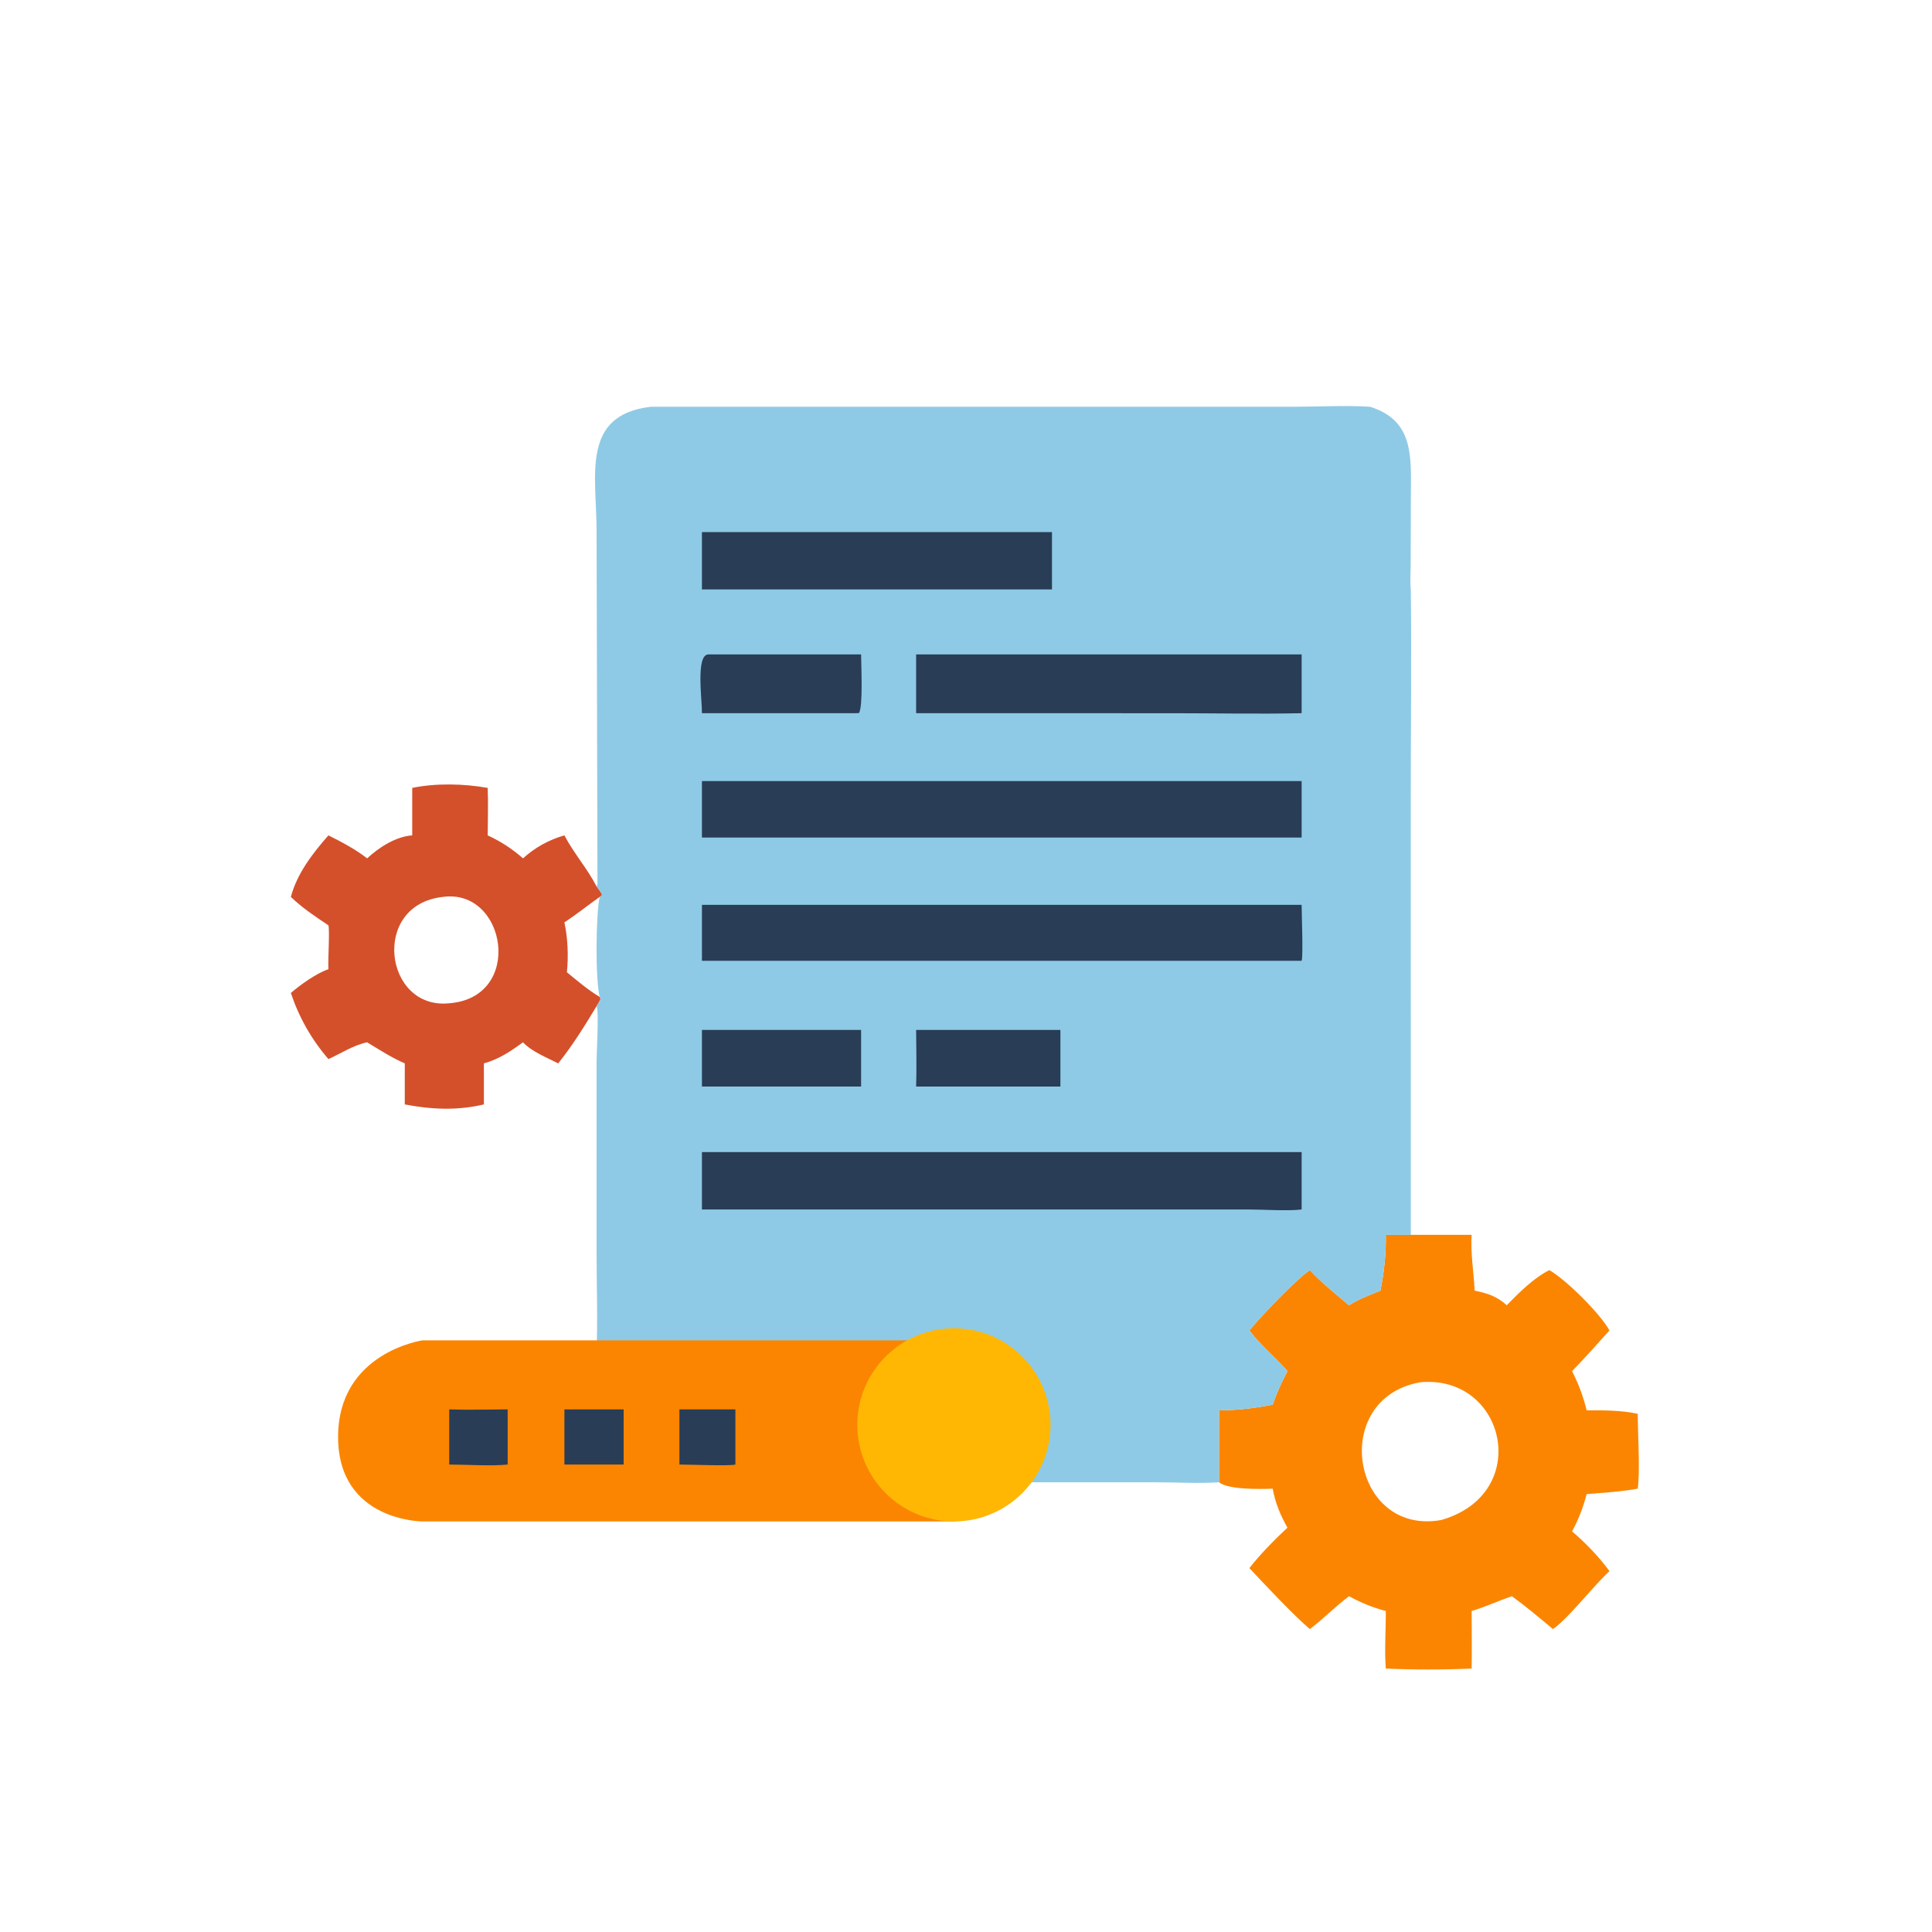 <?xml version="1.0" encoding="UTF-8"?>
<svg xmlns="http://www.w3.org/2000/svg" width="80" height="80" viewBox="0 0 80 80" fill="none">
  <path d="M17.069 32.625C18.06 32.421 19.202 32.45 20.195 32.625C20.22 33.277 20.197 33.938 20.195 34.591C20.737 34.842 21.209 35.148 21.657 35.543C22.148 35.095 22.732 34.772 23.371 34.591C23.755 35.328 24.319 35.962 24.703 36.707C24.783 36.811 24.861 36.912 24.926 37.027L24.913 37.093L24.831 37.14C24.671 37.909 24.647 40.511 24.831 41.279L24.867 41.366C24.821 41.474 24.768 41.565 24.703 41.662C24.215 42.474 23.707 43.292 23.114 44.033C22.646 43.792 22.016 43.546 21.657 43.16C21.129 43.541 20.672 43.854 20.037 44.033V45.732C18.93 45.992 17.869 45.944 16.761 45.732V44.033C16.211 43.793 15.713 43.469 15.202 43.16C14.625 43.28 14.133 43.614 13.6 43.855C12.903 43.05 12.381 42.128 12.044 41.118C12.442 40.772 13.106 40.3 13.6 40.132C13.573 39.717 13.659 38.593 13.6 38.316C13.071 37.964 12.5 37.582 12.044 37.14C12.295 36.177 12.951 35.326 13.6 34.591C14.137 34.859 14.73 35.171 15.202 35.543C15.691 35.089 16.391 34.638 17.069 34.591V32.625ZM18.333 37.14C15.333 37.474 15.918 41.826 18.601 41.543C21.713 41.306 20.973 36.769 18.333 37.14ZM24.831 37.14C24.343 37.485 23.87 37.866 23.371 38.194C23.512 38.851 23.542 39.587 23.474 40.258C23.902 40.612 24.354 40.995 24.831 41.279C24.647 40.511 24.671 37.909 24.831 37.14Z" fill="#D4502A"></path>
  <path d="M58.418 51.132H60.937C60.889 51.917 61.024 52.664 61.062 53.443C61.586 53.548 61.987 53.678 62.391 54.048C62.882 53.541 63.521 52.906 64.155 52.593C64.846 52.987 66.267 54.401 66.644 55.09C66.132 55.655 65.629 56.233 65.094 56.777C65.364 57.3 65.562 57.826 65.699 58.399C66.377 58.395 67.154 58.395 67.816 58.543C67.816 59.386 67.916 60.862 67.816 61.642C67.117 61.769 66.406 61.811 65.699 61.867C65.562 62.399 65.363 62.929 65.094 63.409C65.639 63.873 66.224 64.476 66.644 65.057C65.933 65.712 64.992 66.97 64.305 67.457C63.745 66.992 63.191 66.522 62.603 66.095C62.043 66.29 61.505 66.538 60.937 66.708C60.94 67.502 60.952 68.297 60.937 69.091C59.777 69.142 58.542 69.144 57.383 69.091C57.323 68.308 57.388 67.495 57.383 66.708C56.86 66.574 56.334 66.357 55.861 66.095C55.293 66.52 54.799 67.031 54.239 67.457C53.552 66.874 52.374 65.614 51.734 64.932C52.193 64.347 52.766 63.764 53.31 63.258C53.014 62.728 52.808 62.24 52.7 61.642C52.194 61.663 50.858 61.689 50.477 61.378V58.399C51.209 58.4 51.983 58.306 52.7 58.162C52.866 57.676 53.069 57.23 53.31 56.777C52.812 56.197 52.186 55.703 51.734 55.09C52.169 54.545 53.694 52.948 54.239 52.593C54.729 53.124 55.311 53.581 55.861 54.048C56.264 53.789 56.718 53.624 57.16 53.443C57.31 52.706 57.4 51.884 57.383 51.132H58.418ZM58.806 57.237C55.03 57.909 55.962 63.604 59.677 62.941C63.485 61.85 62.348 56.906 58.806 57.237Z" fill="#FB8500"></path>
  <path d="M26.956 16.843L53.579 16.843C54.621 16.842 55.695 16.779 56.731 16.843C58.577 17.422 58.424 18.939 58.421 20.572L58.413 23.447C58.412 23.758 58.384 24.098 58.418 24.407C58.455 27.213 58.417 30.024 58.417 32.831L58.418 51.133H57.383C57.4 51.884 57.31 52.706 57.16 53.444C56.718 53.624 56.264 53.789 55.861 54.048C55.311 53.581 54.729 53.124 54.239 52.593C53.694 52.948 52.169 54.545 51.734 55.09C52.186 55.703 52.812 56.197 53.31 56.777C53.069 57.23 52.866 57.676 52.7 58.162C51.983 58.306 51.209 58.4 50.477 58.399V61.378C49.633 61.434 48.755 61.379 47.906 61.379L42.663 61.378C43.479 57.919 40.758 55.781 37.466 55.901H24.703C24.754 54.598 24.704 53.274 24.703 51.969L24.702 43.96C24.702 43.623 24.807 41.832 24.703 41.662C24.768 41.565 24.821 41.474 24.867 41.366L24.831 41.279C24.647 40.511 24.671 37.909 24.831 37.139L24.913 37.093L24.926 37.027C24.861 36.912 24.783 36.811 24.703 36.707C24.733 36.662 24.74 36.637 24.74 36.582L24.703 21.968C24.703 19.708 24.04 17.176 26.956 16.843Z" fill="#8ECAE6"></path>
  <path d="M37.935 42.647H43.909V44.991H37.935C37.96 44.211 37.939 43.427 37.935 42.647Z" fill="#293D56"></path>
  <path d="M29.066 42.647H35.656V44.991H29.066V42.647Z" fill="#293D56"></path>
  <path d="M29.324 27.098H35.656C35.657 27.526 35.744 29.272 35.566 29.527L35.4 29.532H29.066C29.074 28.989 28.805 27.128 29.324 27.098Z" fill="#293D56"></path>
  <path d="M29.066 22.033H43.56V24.407H29.066V22.033Z" fill="#293D56"></path>
  <path d="M37.935 27.098H53.898V29.532C52.123 29.57 50.338 29.533 48.562 29.533L37.935 29.532V27.098Z" fill="#293D56"></path>
  <path d="M39 55.5C39 55.5 43 55.5 43 59C43 62.5 39.5 63 39.5 63H17.5C17.5 63 14 63 14 59.5C14 56 17.5 55.5 17.5 55.5H39Z" fill="#FB8500"></path>
  <circle cx="39.5" cy="59" r="4" fill="#FFB703"></circle>
  <path d="M28.133 58.36H30.451V60.643C30.229 60.711 28.531 60.643 28.133 60.643V58.36Z" fill="#293D56"></path>
  <path d="M18.601 58.36C19.404 58.388 20.217 58.361 21.021 58.36V60.643C20.382 60.714 19.288 60.645 18.601 60.643V58.36Z" fill="#293D56"></path>
  <path d="M23.371 58.36H25.823V60.643H23.371V58.36Z" fill="#293D56"></path>
  <path d="M29.066 37.468H53.898C53.897 37.776 53.967 39.625 53.898 39.785H29.066V37.468Z" fill="#293D56"></path>
  <path d="M29.066 32.343H53.898V34.681H29.066V32.343Z" fill="#293D56"></path>
  <path d="M29.066 47.705H53.898V50.082C53.329 50.153 52.311 50.082 51.701 50.082L29.066 50.082V47.705Z" fill="#293D56"></path>
</svg>
